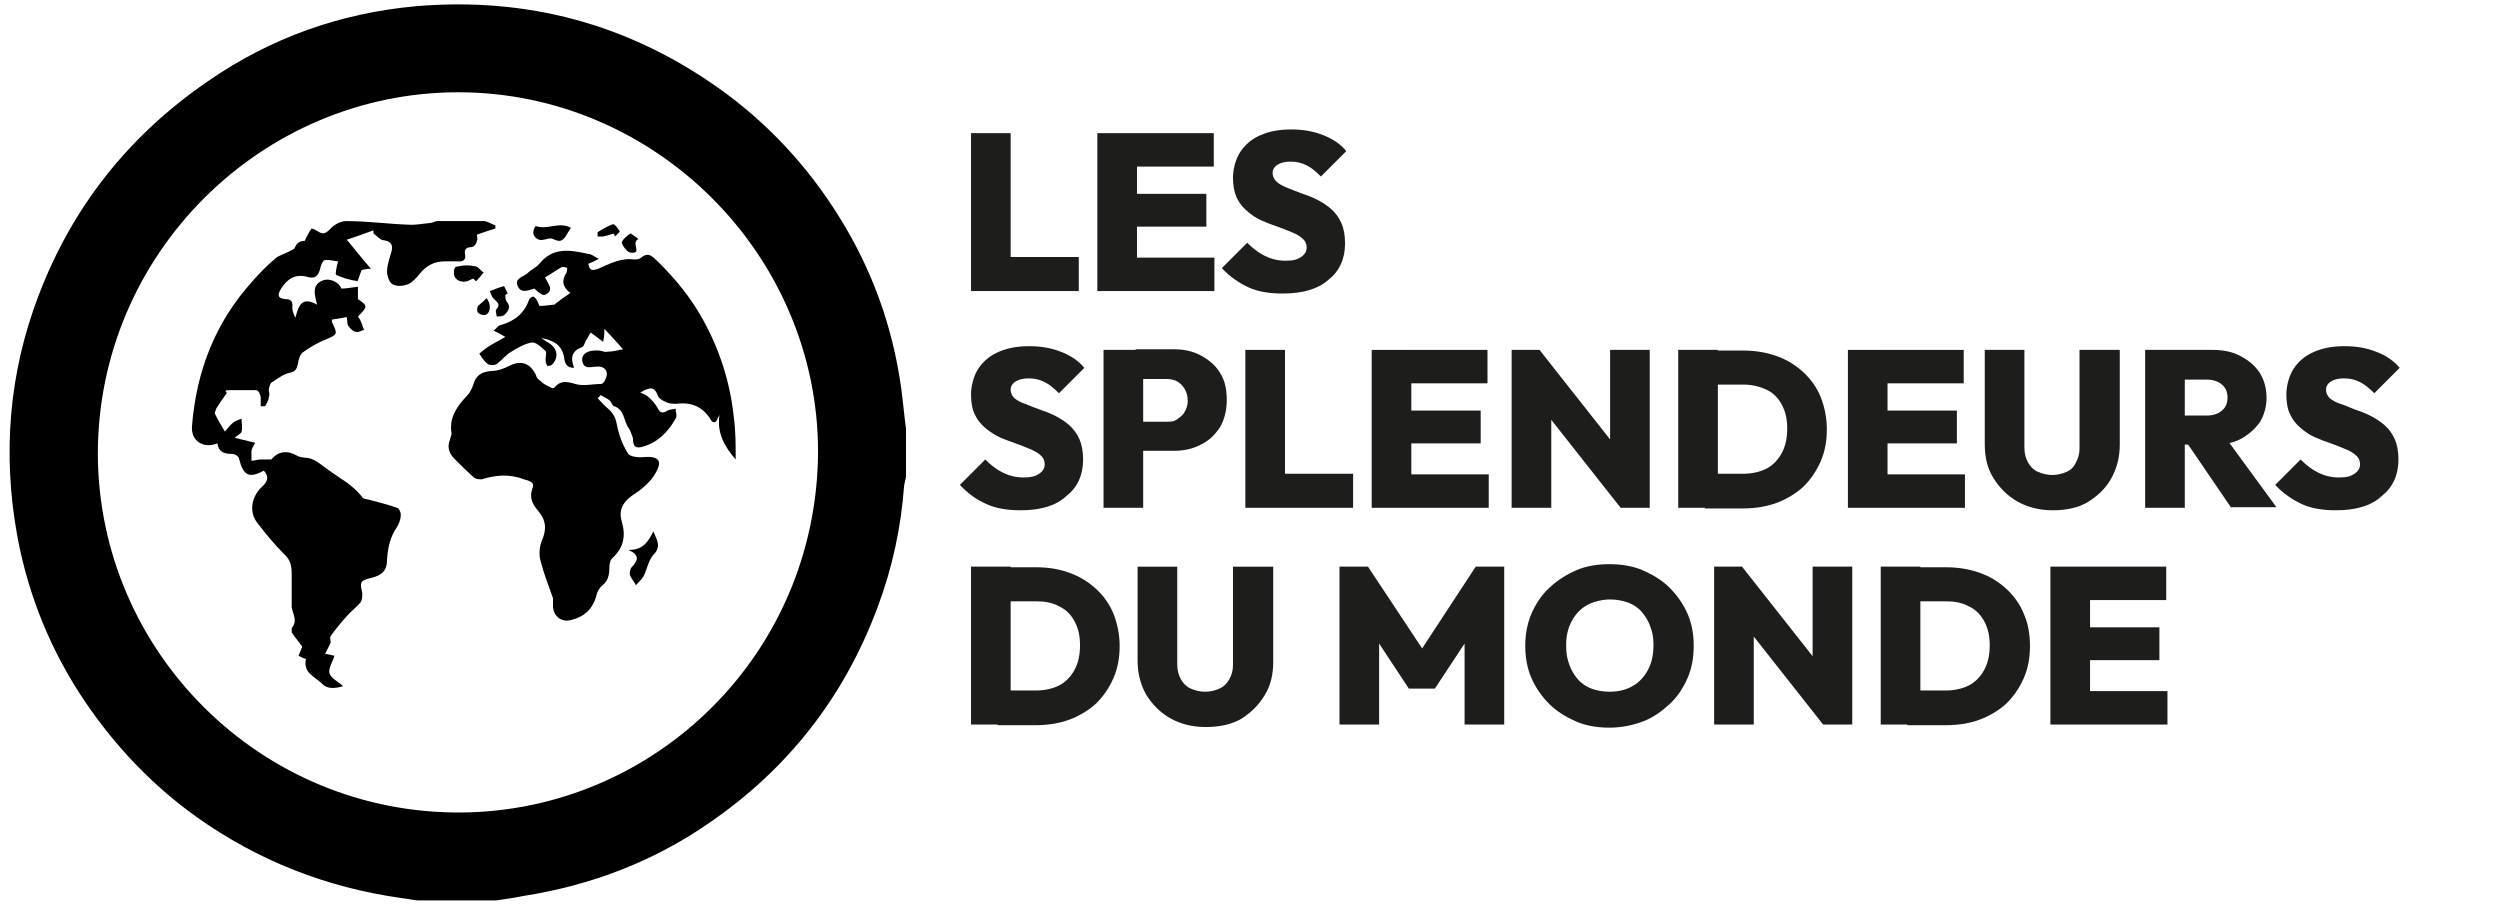 <?xml version="1.0" encoding="UTF-8"?>
<svg id="Calque_1" data-name="Calque 1" xmlns="http://www.w3.org/2000/svg" version="1.1" viewBox="0 0 403.7 146.5">
  <defs>
    <style>
      .cls-1 {
        fill: #1d1d1b;
      }

      .cls-1, .cls-2 {
        stroke-width: 0px;
      }

      .cls-2 {
        fill: #000;
      }
    </style>
  </defs>
  <g>
    <path class="cls-2" d="M80.1,145.4h-12.7c-.9-.1-1.8-.3-2.7-.4-12-1.7-23-6-33-13.1-7.1-5.1-13-11.3-17.9-18.5-5.5-8.1-9.2-17.1-11-26.8-2.4-13.2-1.4-26.2,3.4-38.8,5.5-14.5,14.7-26,27.4-34.7C43.7,6.1,55,2.1,67.2,1c17.8-1.5,34.1,2.8,48.8,13.2,7.9,5.6,14.4,12.6,19.5,20.8,5.3,8.5,8.6,17.6,10,27.5.3,2.2.5,4.5.8,6.7v7.8c-.1.5-.2.9-.3,1.4-.5,6.8-1.9,13.3-4.3,19.7-5.4,14.5-14.5,26.1-27.2,34.8-9.1,6.3-19.2,10.1-30.1,11.8-1.4.3-2.9.5-4.3.7ZM132.1,73c0-31.9-26.3-58.1-58.1-58.1S15.8,41,15.8,73.3c.1,31.9,26.3,58.2,58.8,57.9,31.1-.3,57.3-25.5,57.5-58.2Z"/>
    <path class="cls-2" d="M89.5,62.6c1-1.2,2-1,3.4-.6,1.3.4,2.8,0,4.2,0,.4,0,.9-1.1.9-1.6,0-.8-.7-1.3-1.6-1.2-1,0-2.2.6-2.4-1.1,0-1,.9-1.6,2.7-1.5.4,0,.9.3,1.3.2.8,0,1.6-.2,2.6-.4-1.1-1.3-2-2.2-3-3.3,0,.6,0,1.2-.2,2.1-.7-.5-1.3-1-2-1.5-.3.4-.5.9-.8,1.3-.2.4-.3,1-.7,1.1-1.6.6-1.8,1.7-1.2,3.3-1.3,0-1.5-.9-1.6-1.6-.3-2.1-1.8-2.9-3.7-3.2.5.3.9.6,1.4.9,1.3.9,1.4,2.4.3,3.4-.2.2-.7.2-.7.2-.2-.3-.3-.7-.3-1,0-.5.2-1.2,0-1.4-.6-.6-1.6-1.5-2.2-1.4-1.2.2-2.4.9-3.5,1.6-.8.5-1.4,1.3-2.2,1.9-.3.2-1.1.2-1.4,0-.6-.4-1-1.1-1.4-1.7.6-.5,1.2-1,1.9-1.4.7-.4,1.4-.8,2.3-1.3-.7-.4-1.2-.7-1.9-1,.5-.4.7-.8,1.1-.9,2.2-.6,3.8-1.8,4.6-4,0-.3.5-.6.7-.6s.5.4.6.6c.2.3.3.7.4.9,1,0,1.9-.2,2.4-.2.9-.7,1.7-1.3,2.6-1.9q-1.9-1.4-.6-3.3c0-.2.2-.7,0-.8-.2,0-.6-.2-.9,0-.9.5-1.7,1.1-2.6,1.6.5,1,1.6,2.1,0,2.8-.4.2-1.2-.5-1.7-1-.9.2-2.1.9-2.7-.4-.6-1.3,1-1.5,1.6-2.1s1.4-.9,1.9-1.5c2.2-2.8,5.1-2.2,7.9-1.6.5,0,.9.4,1.7.8-.8.4-1.2.6-1.7.8.2,1,.5,1.2,1.6.8,1.8-.8,3.7-1.8,5.8-1.5.3,0,.7,0,1-.2,1.4-1.2,2-.2,3,.7,2.7,2.7,5.1,5.6,7,9,2.8,5,4.5,10.3,5.1,16,.3,2.2.3,4.5.3,6.8-1.8-2.1-3.1-4.3-2.6-7.3,0,.2-.2.4-.3.6-.2.8-.8.9-1.1.3-1.3-2.1-3.1-2.9-5.5-2.6-.6,0-1.3,0-1.8-.3-.5-.2-1.2-.6-1.3-1.1-.5-1.3-1.2-1.4-2.8-.4.5.2,1,.4,1.3.7.6.5,1.1,1.1,1.5,1.8.4.8.8.9,1.6.4.3-.2.9-.2,1.3-.3,0,.5.3,1.2,0,1.6-1.2,2.1-2.8,3.8-5.2,4.5-1.3.4-1.7,0-1.7-1.4-.2-.5-.4-1.2-.7-1.6-.8-1.1-.6-2.9-2.3-3.5-.3,0-.4-.6-.7-.9-.5-.4-1-.6-1.5-.9-.2.2-.3.4-.5.5.6.6,1.1,1.2,1.7,1.7.8.7,1.2,1.4,1.4,2.5.3,1.6.9,3.3,1.8,4.7.3.6,1.8.7,2.7.6,2.9-.2,2.6,1.2,1.7,2.7-.7,1.2-1.9,2.3-3.1,3.1-1.9,1.2-2.9,2.5-2.3,4.6.7,2.4.3,4.3-1.6,6-.3.3-.4,1-.4,1.5,0,1.1-.2,2.1-1.1,2.8-.5.4-.9,1.1-1,1.7-.6,2.2-2,3.4-4,3.9-1.7.5-3.1-.7-3-2.5,0-.3,0-.7,0-1-.7-2-1.5-4-2-6-.3-1-.2-2.3.2-3.3.8-1.8.7-3.3-.6-4.8-.9-1.1-1.5-2.1-.9-3.7.4-1-.7-1.2-1.4-1.4-2.3-.9-4.6-.7-6.8,0-.4,0-1,0-1.4-.4-1-.9-2-1.9-3-2.9s-1.2-2-.7-3.2c0-.3.3-.7.2-1-.4-2.6,1-4.4,2.6-6.1.4-.4.7-1.1.9-1.6.4-1.6,1.4-2.2,3-2.3,1,0,2-.4,2.8-.8,1.9-1,3.5-.5,4.4,1.6,0,.3.5.7.8.9.3.4,1,.7,1.8,1.1Z"/>
    <path class="cls-2" d="M50.3,36.9c.3,0,.7.3,1.1.5.8.5,1.2.3,1.9-.4.6-.7,1.7-1.3,2.6-1.3,3.5,0,7,.5,10.5.6,1,0,2-.2,3.1-.3.4,0,.7-.3,1.1-.3,2.5,0,5,0,7.5,0,.6,0,1.3.5,1.9.7v.5c-1,.3-1.9.6-3,1,0,.2.2.7,0,1,0,.4-.5,1-.8,1-.8,0-1.3.3-1.1,1.2.2.9-.4,1.2-1.2,1.1h-2c-1.8,0-3.1.7-4.2,2.1-.5.6-1.1,1.3-1.8,1.6-.8.3-1.8.4-2.5,0-.5-.2-.9-1.3-.9-2,0-1.1.4-2.2.7-3.2.3-1.1,0-1.7-1.2-1.9-.6,0-1.1-.7-1.7-1.1v-.5c-1.4.5-2.7,1-4.3,1.5,1.4,1.7,2.5,3.1,3.9,4.7-.9,0-1.3.2-1.5.2-.3.7-.6,1.8-.7,1.8-1.2-.2-2.3-.5-3.4-1-.2,0,0-1.2.3-2.2-.5,0-1.4-.3-2.1-.2-.4,0-.7.9-.8,1.4-.3,1.2-.9,1.7-2.1,1.3-1.9-.5-3.2.3-4.2,1.9-.7,1.1-.5,1.6.7,1.7,1,0,1.2.5,1.1,1.4,0,.5.2,1,.5,1.6.5-1.9,1-3.5,3.5-2.1-.4-1.6-.9-3.2.9-3.9,1.2-.5,2.8.4,3,1.3.9,0,1.8-.2,2.7-.3v2c1.6,1.1,1.6,1.2,0,2.8.2.3.4.6.5.9.2.4.3.9.5,1.3-.4,0-.8.4-1.2.3-.5,0-1-.5-1.3-.9-.3-.3-.2-.9-.3-1.5-.9.2-1.7.3-2.4.4,0,.2,0,.3,0,.4,1,2.1.9,2-1.2,2.9-1.2.5-2.4,1.2-3.5,2-.5.4-.7,1.2-.8,1.9-.2.8-.4,1.2-1.3,1.4-1.1.2-2,1-3,1.6-.2.2-.3.7-.4,1,0,.4.2.9,0,1.3,0,.5-.3,1-.6,1.5,0,0-.7,0-.7,0,0-.5,0-1,0-1.4s-.4-1.2-.7-1.2c-1.4,0-2.8,0-4.2,0s-.5.3-.6.5c-.6.8-1.2,1.7-1.7,2.5,0,.2-.3.6-.2.8.4.9,1,1.8,1.6,2.9.6-.7,1-1.2,1.4-1.5s.9-.4,1.3-.6c0,.7.2,1.4,0,2.1,0,.3-.6.5-1.1,1,1.2.3,2.1.5,3.3.8-.3.5-.5.9-.6,1.3,0,.5,0,1.1,0,1.6.5,0,1-.2,1.5-.2.6,0,1.1,0,1.7,0,1.2-1.4,2.6-1.5,4.2-.6.3.2.7.2,1.1.3,1.6,0,2.5,1,3.8,1.9,1.9,1.4,4.1,2.5,5.6,4.5.2.3.7.3,1.1.4,1.5.4,3.1.8,4.5,1.3.3,0,.7.8.6,1.3,0,.6-.3,1.3-.6,1.8-1.1,1.6-1.5,3.4-1.6,5.3,0,1.7-.8,2.5-2.5,2.9-1.9.5-1.9.6-1.5,2.5,0,.4,0,1.1-.3,1.5-.7.8-1.6,1.5-2.3,2.3-.9,1-1.7,2-2.5,3.1-.2.2,0,.7,0,1-.2.6-.6,1.2-.9,1.9.4,0,1,.2,1.5.3-.3,1-1,2-.8,2.8s1.3,1.3,2.2,2.1c-1.3.4-2.6.5-3.4-.4-1.1-1.1-3.1-1.7-2.6-4-.3,0-.7-.3-1.2-.5.2-.5.4-.9.6-1.5-.5-.7-1.2-1.5-1.7-2.3,0-.2,0-.6,0-.7,1-1.1.2-2.2,0-3.3,0-1.8,0-3.6,0-5.4s-.4-2.4-1.3-3.3c-1.5-1.5-2.9-3.2-4.2-4.9-1.4-1.7-1.1-4.2.7-5.9.9-.8,1.2-1.6.3-2.6-2.4,1.3-3.3.8-4-1.9,0-.4-.7-.8-1.1-.8-1.3,0-2.2-.3-2.4-1.7-2.3.9-4.3-.4-4.1-2.8.7-8.8,3.7-16.6,9.6-23.2,1.2-1.4,2.5-2.7,3.9-3.9.6-.5,1.5-.7,2.2-1.1.3-.2.8-.3.9-.6.3-.7.7-1.1,1.6-1.1.2-.4.6-1.3,1.1-2Z"/>
    <path class="cls-2" d="M101.6,88.8c2.3,0,3.1-1.4,3.9-3,.5,1.3,1.4,2.4,0,3.8-.8.9-1,2.3-1.6,3.5-.3.5-.8.9-1.2,1.4-.3-.6-.8-1.1-1-1.7,0-.3,0-.9.3-1.2,1-1.1,1.4-1.9-.5-2.8Z"/>
    <path class="cls-2" d="M92.2,36.8c-.6.8-.9,1.7-1.5,2s-1.2-.2-1.7-.3c-.7,0-1.4.4-2,.2-.9-.4-1.2-1.2-.5-2.2,1.9.7,3.8-.8,5.7.3Z"/>
    <path class="cls-2" d="M81.6,47.6c0,.4,0,.9.3,1.2.7.9,0,1.6-.5,2.1-.3.2-.8.2-1.2.2,0-.4-.3-1,0-1.2.6-.7.2-1-.3-1.5-.5-.4-.6-.9-.8-1.4.8-.3,1.5-.6,2.3-.8,0,0,.4.8.6,1.2,0,0-.2,0-.3.2Z"/>
    <path class="cls-2" d="M76.5,45c-.3,0-.5.2-.8.3-1,.5-2.4,0-2.4-1.2s.4-1,.8-1.1c.8-.2,1.7-.2,2.6,0,.5,0,.9.7,1.4,1-.4.5-.8,1-1.2,1.4-.2-.1-.3-.2-.4-.4Z"/>
    <path class="cls-2" d="M103.1,38.6c-1.3.6.7,2.4-1.2,2.2-.6,0-1.3-1-1.5-1.6,0-.4.8-1.1,1.4-1.5,0-.1.7.5,1.3.9Z"/>
    <path class="cls-2" d="M99.1,37.7c-.6.2-1.2.4-1.8.5-.2,0-.6,0-.8,0,0,0,0-.7,0-.7.8-.5,1.6-1,2.5-1.3.3,0,.8.7,1.1,1.2,0,0-.5.5-.8.8,0-.1,0-.2-.2-.4Z"/>
    <path class="cls-2" d="M78.5,48.1c.8.8.8,2.3,0,2.7-.3.2-1,0-1.3-.3-.2-.2-.2-.8,0-1.1.4-.4,1-.8,1.4-1.3Z"/>
  </g>
  <path class="cls-1" d="M156.8,47v-25.5h6.4v25.5h-6.4ZM161.9,47v-5.5h12.3v5.5h-12.3Z"/>
  <path class="cls-1" d="M177.2,47v-25.5h6.4v25.5h-6.4ZM182.3,26.9v-5.4h13.7v5.4h-13.7ZM182.3,36.6v-5.3h12.5v5.3h-12.5ZM182.3,47v-5.4h13.8v5.4h-13.8Z"/>
  <path class="cls-1" d="M207.1,47.4c-2.1,0-4-.3-5.5-1s-3-1.7-4.3-3.1l4.1-4.1c.9.9,1.8,1.6,2.8,2.1s2.1.8,3.4.8,1.9-.2,2.5-.6c.6-.4.9-.9.9-1.5s-.2-1.1-.7-1.5c-.4-.4-1-.7-1.7-1s-1.5-.6-2.3-.9c-.9-.3-1.7-.6-2.6-1s-1.6-.9-2.3-1.5-1.3-1.3-1.7-2.2c-.4-.9-.6-1.9-.6-3.2s.4-3,1.2-4.2,1.9-2.1,3.3-2.7,3-.9,4.9-.9,3.6.3,5.1.9c1.6.6,2.9,1.5,3.8,2.6l-4.1,4.1c-.8-.8-1.5-1.4-2.3-1.8s-1.6-.6-2.6-.6-1.6.2-2.1.5-.8.8-.8,1.3.2,1,.6,1.4c.4.4,1,.7,1.7,1s1.5.6,2.3.9c.9.3,1.7.6,2.5,1,.8.4,1.6.9,2.3,1.5s1.3,1.4,1.7,2.3c.4.9.6,2,.6,3.3,0,2.5-.9,4.5-2.7,5.9-1.7,1.5-4.2,2.2-7.4,2.2h0Z"/>
  <path class="cls-1" d="M164.8,82.4c-2.1,0-4-.3-5.5-1-1.6-.7-3-1.7-4.3-3.1l4.1-4.1c.9.9,1.8,1.6,2.8,2.1s2.1.8,3.4.8,1.9-.2,2.5-.6.9-.9.9-1.5-.2-1.1-.7-1.5c-.4-.4-1-.7-1.7-1s-1.5-.6-2.3-.9-1.7-.6-2.6-1c-.8-.4-1.6-.9-2.3-1.5s-1.3-1.3-1.7-2.2c-.4-.8-.6-1.9-.6-3.2s.4-3,1.2-4.2,1.9-2.1,3.3-2.7,3-.9,4.9-.9,3.6.3,5.1.9c1.6.6,2.9,1.5,3.8,2.6l-4.1,4.1c-.8-.8-1.5-1.4-2.3-1.8-.8-.4-1.6-.6-2.6-.6s-1.6.2-2.1.5-.8.8-.8,1.3.2,1,.6,1.4c.4.3,1,.7,1.7.9.7.3,1.5.6,2.3.9.9.3,1.7.6,2.5,1s1.6.9,2.3,1.5,1.3,1.4,1.7,2.3.6,2,.6,3.3c0,2.5-.9,4.5-2.7,5.9-1.7,1.6-4.2,2.3-7.4,2.3h0Z"/>
  <path class="cls-1" d="M178.2,82v-25.5h6.4v25.5h-6.4ZM183.4,72.9v-4.8h5c.6,0,1.2,0,1.7-.4s.9-.6,1.2-1.2c.3-.5.5-1.1.5-1.8s-.2-1.4-.5-1.9-.7-.9-1.2-1.2-1.1-.4-1.7-.4h-5v-4.8h6.1c1.7,0,3.1.3,4.4,1s2.4,1.6,3.1,2.8c.8,1.2,1.1,2.7,1.1,4.4s-.4,3.2-1.1,4.4c-.8,1.2-1.8,2.2-3.1,2.8-1.3.7-2.8,1-4.4,1h-6.1Z"/>
  <path class="cls-1" d="M201.1,82v-25.5h6.4v25.5h-6.4ZM206.2,82v-5.5h12.3v5.5h-12.3Z"/>
  <path class="cls-1" d="M221.5,82v-25.5h6.4v25.5h-6.4ZM226.6,61.9v-5.4h13.6v5.4h-13.6ZM226.6,71.6v-5.3h12.5v5.3h-12.5ZM226.6,82v-5.4h13.8v5.4h-13.8Z"/>
  <path class="cls-1" d="M244.1,82v-25.5h4.5l1.9,5.3v20.2h-6.4ZM261.7,82l-14.9-18.9,1.8-6.6,14.9,18.9-1.8,6.6ZM261.7,82l-1.7-5.4v-20.1h6.4v25.5h-4.7Z"/>
  <path class="cls-1" d="M271,82v-25.5h6.4v25.5h-6.4ZM275.3,82v-5.5h6.2c1.4,0,2.7-.3,3.7-.8s1.9-1.4,2.5-2.5.9-2.4.9-4-.3-2.8-.9-3.9-1.4-1.9-2.5-2.4-2.3-.8-3.7-.8h-6.5v-5.5h6.4c2,0,3.8.3,5.5.9,1.7.6,3.1,1.5,4.3,2.6,1.2,1.1,2.2,2.5,2.8,4,.6,1.5,1,3.3,1,5.2s-.3,3.6-1,5.2-1.6,2.9-2.8,4.1c-1.2,1.1-2.7,2-4.3,2.6s-3.5.9-5.4.9h-6.2Z"/>
  <path class="cls-1" d="M298.4,82v-25.5h6.4v25.5h-6.4ZM303.5,61.9v-5.4h13.6v5.4h-13.6ZM303.5,71.6v-5.3h12.5v5.3h-12.5ZM303.5,82v-5.4h13.8v5.4h-13.8Z"/>
  <path class="cls-1" d="M331.5,82.4c-2.2,0-4.1-.5-5.7-1.4s-2.9-2.2-3.9-3.8-1.4-3.4-1.4-5.5v-15.2h6.4v15.8c0,.9.2,1.7.6,2.4.4.7.9,1.2,1.6,1.5s1.5.5,2.3.5,1.6-.2,2.3-.5,1.2-.8,1.5-1.5c.4-.7.6-1.4.6-2.3v-15.9h6.5v15.3c0,2.1-.5,3.9-1.4,5.5s-2.2,2.8-3.8,3.8c-1.5.9-3.5,1.3-5.6,1.3h0Z"/>
  <path class="cls-1" d="M346.4,82v-25.5h6.4v25.5h-6.4ZM351.5,71.7v-4.6h4.9c1,0,1.8-.3,2.4-.8s.9-1.2.9-2.1-.3-1.6-.9-2.1-1.4-.8-2.4-.8h-4.9v-4.8h5.8c1.7,0,3.2.3,4.5,1s2.3,1.5,3.1,2.7c.7,1.1,1.1,2.5,1.1,4s-.4,2.9-1.1,4c-.8,1.1-1.8,2-3.1,2.7s-2.9.9-4.7.9h-5.6ZM360.3,82l-7.5-11,5.8-1.4,9,12.3h-7.3Z"/>
  <path class="cls-1" d="M377.2,82.4c-2.1,0-4-.3-5.5-1s-3-1.7-4.3-3.1l4.1-4.1c.9.9,1.8,1.6,2.8,2.1s2.1.8,3.4.8,1.9-.2,2.5-.6.9-.9.9-1.5-.2-1.1-.7-1.5c-.4-.4-1-.7-1.7-1s-1.5-.6-2.3-.9c-.9-.3-1.7-.6-2.6-1s-1.6-.9-2.3-1.5c-.7-.6-1.3-1.3-1.7-2.2-.4-.8-.6-1.9-.6-3.2s.4-3,1.2-4.2,1.9-2.1,3.3-2.7,3-.9,4.9-.9,3.6.3,5.1.9c1.6.6,2.9,1.5,3.8,2.6l-4.1,4.1c-.8-.8-1.5-1.4-2.3-1.8-.8-.4-1.6-.6-2.6-.6s-1.6.2-2.1.5-.8.8-.8,1.3.2,1,.6,1.4c.4.3,1,.7,1.7.9s1.5.6,2.3.9c.9.3,1.7.6,2.5,1s1.6.9,2.3,1.5c.7.6,1.3,1.4,1.7,2.3.4.9.6,2,.6,3.3,0,2.5-.9,4.5-2.7,5.9-1.7,1.6-4.2,2.3-7.4,2.3h0Z"/>
  <path class="cls-1" d="M156.8,117v-25.5h6.4v25.5h-6.4ZM161.1,117v-5.5h6.2c1.4,0,2.7-.3,3.7-.8s1.9-1.4,2.5-2.5.9-2.4.9-4-.3-2.8-.9-3.9c-.6-1.1-1.4-1.9-2.5-2.4-1.1-.6-2.3-.8-3.7-.8h-6.4v-5.5h6.4c2,0,3.8.3,5.4.9,1.7.6,3.1,1.5,4.3,2.6s2.2,2.5,2.8,4,1,3.3,1,5.2-.3,3.6-1,5.2-1.6,2.9-2.8,4.1c-1.2,1.1-2.7,2-4.3,2.6s-3.5.9-5.4.9h-6.2Z"/>
  <path class="cls-1" d="M194.7,117.4c-2.2,0-4.1-.5-5.7-1.4-1.6-.9-2.9-2.2-3.9-3.8-.9-1.6-1.4-3.4-1.4-5.5v-15.2h6.4v15.8c0,.9.2,1.7.6,2.4.4.7.9,1.2,1.6,1.5s1.4.5,2.3.5,1.6-.2,2.3-.5,1.2-.8,1.6-1.5c.4-.7.6-1.4.6-2.3v-15.9h6.5v15.3c0,2.1-.4,3.9-1.4,5.5s-2.2,2.8-3.8,3.8c-1.6.9-3.5,1.3-5.7,1.3h0Z"/>
  <path class="cls-1" d="M216.3,117v-25.5h4.6l9.8,14.8h-2.1l9.7-14.8h4.6v25.5h-6.4v-14.8l1,.2-5.8,8.8h-4.2l-5.8-8.8,1-.2v14.8h-6.4Z"/>
  <path class="cls-1" d="M259.9,117.5c-2,0-3.8-.3-5.4-1s-3.1-1.6-4.3-2.8c-1.2-1.2-2.2-2.6-2.9-4.2s-1-3.4-1-5.2.3-3.6,1-5.2,1.6-3,2.9-4.2,2.7-2.1,4.3-2.8,3.5-1,5.4-1,3.8.3,5.4,1,3.1,1.6,4.3,2.8,2.2,2.6,2.9,4.2,1,3.3,1,5.2-.3,3.6-1,5.2-1.6,3-2.9,4.2-2.7,2.2-4.3,2.8c-1.6.6-3.4,1-5.4,1h0ZM259.9,111.7c1.4,0,2.7-.3,3.7-.9,1.1-.6,1.9-1.5,2.5-2.6s.9-2.4.9-4-.2-2.1-.5-3-.8-1.7-1.4-2.4c-.6-.7-1.4-1.2-2.2-1.5-.9-.3-1.8-.5-2.9-.5s-2.6.3-3.7.9-1.9,1.5-2.5,2.6-.9,2.4-.9,3.9.2,2.2.5,3.1.8,1.7,1.4,2.4c.6.7,1.4,1.2,2.2,1.5s1.8.5,2.9.5h0Z"/>
  <path class="cls-1" d="M276.8,117v-25.5h4.5l1.9,5.3v20.2h-6.4ZM294.4,117l-14.9-18.9,1.8-6.6,14.9,18.9-1.8,6.6ZM294.4,117l-1.7-5.4v-20.1h6.4v25.5h-4.7Z"/>
  <path class="cls-1" d="M303.7,117v-25.5h6.4v25.5h-6.4ZM308,117v-5.5h6.2c1.4,0,2.7-.3,3.7-.8s1.9-1.4,2.5-2.5.9-2.4.9-4-.3-2.8-.9-3.9-1.4-1.9-2.5-2.4c-1.1-.6-2.3-.8-3.7-.8h-6.4v-5.5h6.4c2,0,3.8.3,5.5.9s3.1,1.5,4.3,2.6c1.2,1.1,2.2,2.5,2.8,4,.7,1.6,1,3.3,1,5.2s-.3,3.6-1,5.2-1.6,2.9-2.8,4.1c-1.2,1.1-2.7,2-4.3,2.6s-3.5.9-5.4.9h-6.3Z"/>
  <path class="cls-1" d="M331.1,117v-25.5h6.4v25.5h-6.4ZM336.2,96.9v-5.4h13.6v5.4h-13.6ZM336.2,106.6v-5.3h12.5v5.3h-12.5ZM336.2,117v-5.4h13.8v5.4h-13.8Z"/>
</svg>